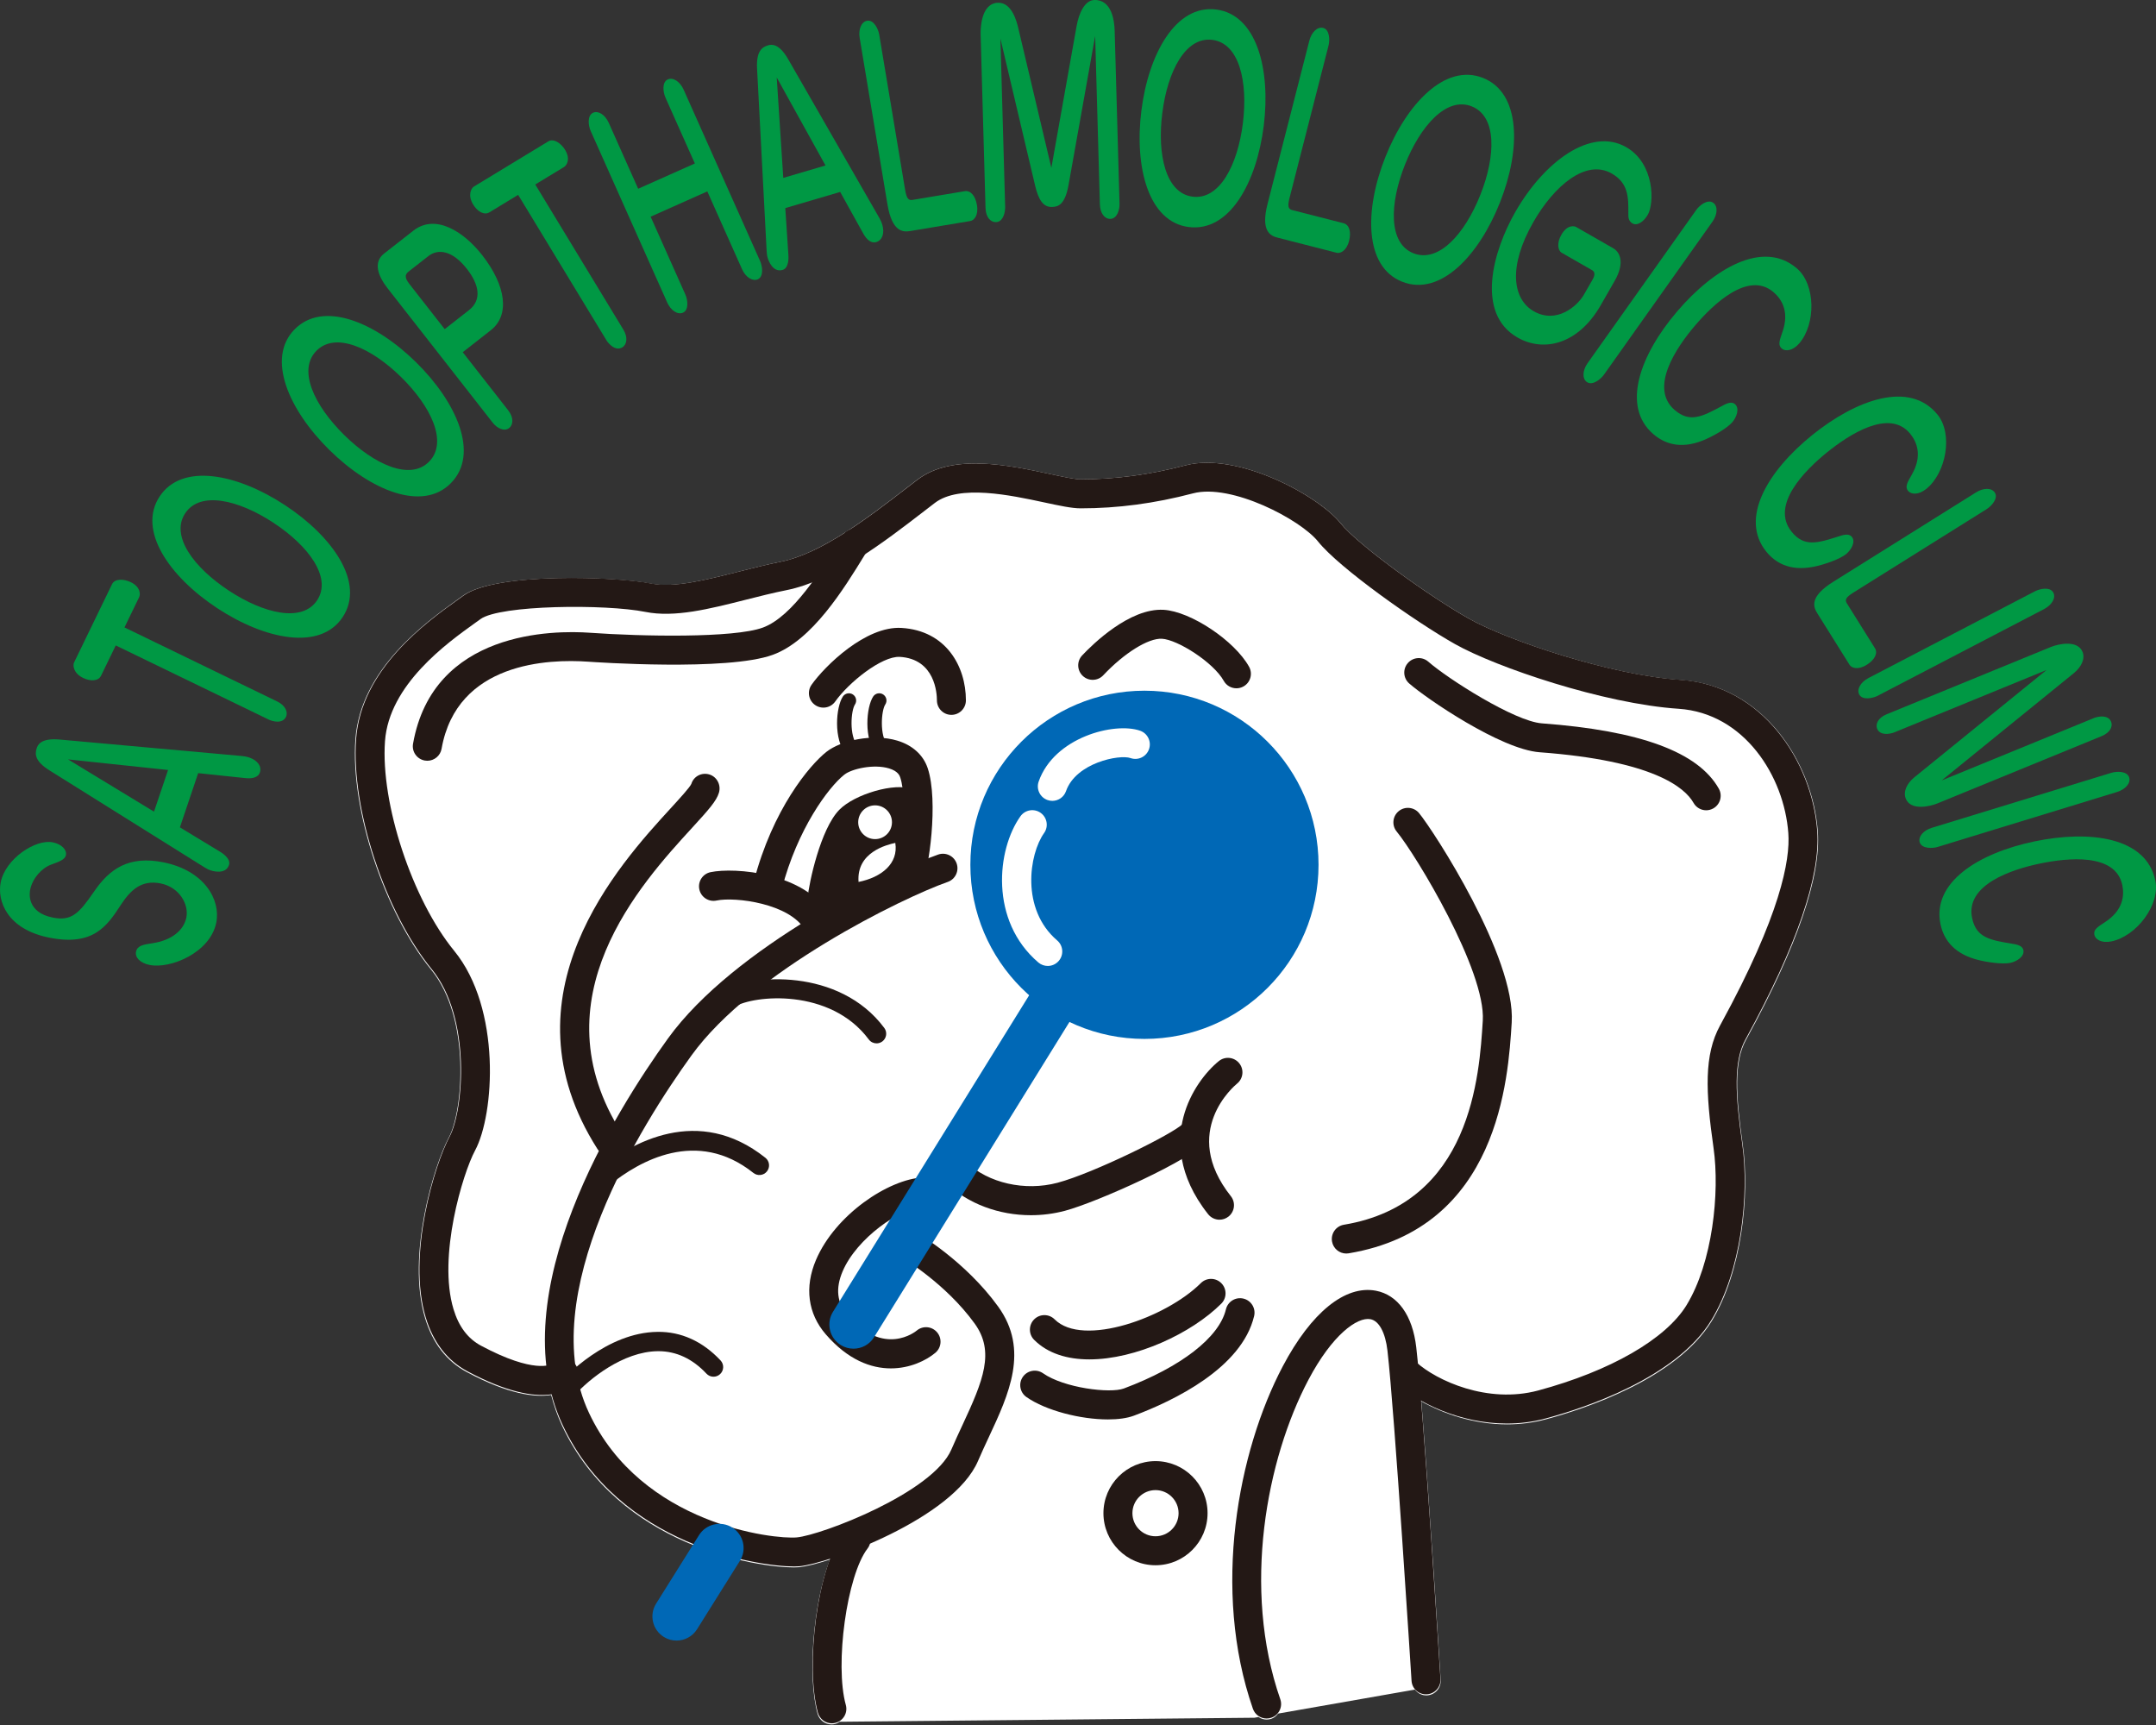<?xml version="1.0" encoding="utf-8"?>
<!-- Generator: Adobe Illustrator 24.2.0, SVG Export Plug-In . SVG Version: 6.00 Build 0)  -->
<svg version="1.1" id="レイヤー_1" xmlns="http://www.w3.org/2000/svg" xmlns:xlink="http://www.w3.org/1999/xlink" x="0px"
	 y="0px" viewBox="0 0 300 240" style="enable-background:new 0 0 300 240;" xml:space="preserve">
<rect x="0" y="0" width="300" height="240" fill="#333333" stroke="none"/>
<style type="text/css">
	.st0{fill:#FFFFFF;}
	.st1{fill:#231815;}
	.st2{fill:#0068B6;}
	.st3{fill:#009844;}
</style>
<g>
	<g>
		<path class="st0" d="M233.903,94.616c-9.767-0.651-24.174-5.542-29.417-8.491c-5.656-3.181-15.548-10.335-17.912-13.292
			c-3.116-3.895-14.376-9.99-21.598-8.091c-4.99,1.313-9.774,1.952-14.623,1.952c-0.798,0-2.45-0.355-4.199-0.73
			c-5.765-1.237-13.661-2.933-18.554,0.809l-1.487,1.143c-5.271,4.061-11.83,9.114-17.528,10.253
			c-1.955,0.391-3.931,0.891-5.843,1.376c-4.645,1.175-9.035,2.284-12.201,1.652c-4.802-0.962-21.606-1.604-26.136,1.692
			l-0.752,0.541c-4.383,3.14-13.503,9.674-14.201,19.446c-0.694,9.71,4.036,24.078,10.541,32.03
			c5.55,6.783,4.433,19.694,2.476,23.329c-2.059,3.823-5.936,16.497-3.314,25.174c1.05,3.475,3.009,5.998,5.823,7.499
			c5.756,3.069,9.423,3.54,11.712,3.177c0.385,1.469,0.882,2.912,1.538,4.309c7.859,16.744,27.142,19.679,32.219,19.679
			c0.294,0,0.541-0.011,0.735-0.028c0.875-0.079,2.412-0.454,4.281-1.052c-2.378,6.369-3.106,16.377-1.699,21.446
			c0.248,0.893,1.06,1.478,1.943,1.478c0.179,0,0.361-0.024,0.541-0.074c0.217-0.06,0.402-0.174,0.579-0.294l57.712-0.56l0.575-0.1
			c0.332,0.227,0.728,0.355,1.139,0.355c0.22,0,0.443-0.035,0.663-0.111c0.397-0.138,0.693-0.408,0.925-0.722l19.038-3.339
			c0.391,0.509,0.992,0.845,1.701,0.805c1.112-0.07,1.957-1.029,1.887-2.142c-0.078-1.238-1.588-25.14-2.692-38.762
			c3.105,1.74,7.326,3.199,11.934,3.199c1.766,0,3.585-0.213,5.413-0.705c5.292-1.425,18.131-5.608,23.062-13.677
			c4.16-6.808,5.319-17.503,4.312-24.546c-0.986-6.895-1.229-11.488,0.445-14.557l0.156-0.286
			c6.994-12.799,10.305-22.472,9.84-28.747C252.222,106.021,245.309,95.375,233.903,94.616z"/>
	</g>
	<g>
		<g>
			<path class="st1" d="M176.243,239.096c-0.834,0-1.615-0.521-1.905-1.353c-5.76-16.562-2.064-35.864,4.154-47.646
				c3.951-7.487,8.668-11.318,12.943-10.521c3.068,0.576,5.12,3.444,5.631,7.87c1.003,8.689,3.274,44.62,3.37,46.145
				c0.07,1.112-0.775,2.07-1.885,2.14c-1.137,0.064-2.07-0.776-2.14-1.885c-0.024-0.373-2.36-37.351-3.352-45.938
				c-0.289-2.511-1.175-4.144-2.368-4.368c-1.829-0.341-5.314,2.152-8.632,8.439c-5.811,11.01-9.274,29.02-3.911,44.438
				c0.366,1.053-0.19,2.202-1.243,2.568C176.686,239.061,176.463,239.096,176.243,239.096z"/>
			<path class="st1" d="M209.67,198.059c-6.605,0-12.466-2.985-15.284-5.522c-0.828-0.746-0.895-2.02-0.15-2.848
				c0.744-0.827,2.02-0.895,2.848-0.15c2.804,2.524,9.879,5.819,16.947,3.921c10.036-2.702,17.755-7.142,20.647-11.875
				c3.622-5.926,4.639-15.682,3.757-21.853c-1.13-7.914-1.322-12.975,0.899-17.046l0.156-0.288
				c8.232-15.067,9.628-22.723,9.348-26.492c-0.587-7.929-6.136-16.685-15.262-17.293c-10.467-0.698-25.411-5.792-31.101-8.993
				c-5.47-3.076-16.124-10.593-19.07-14.276c-2.455-3.069-12.062-8.11-17.404-6.703c-5.326,1.401-10.441,2.083-15.637,2.083
				c-1.225,0-2.909-0.362-5.041-0.819c-4.712-1.013-11.833-2.54-15.243,0.068l-1.475,1.134c-5.598,4.313-12.567,9.681-19.183,11.004
				c-1.854,0.371-3.778,0.858-5.639,1.329c-5.096,1.289-9.913,2.509-13.971,1.695c-5.596-1.119-20.24-0.973-22.952,0.998
				l-0.775,0.558c-3.88,2.78-11.953,8.563-12.515,16.439c-0.619,8.67,3.791,22.024,9.632,29.162
				c6.576,8.037,5.604,22.758,2.903,27.774c-1.707,3.169-5.214,14.756-3.002,22.075c0.738,2.442,1.999,4.11,3.856,5.1
				c7.368,3.93,9.732,2.63,9.951,2.487c0.666-0.783,1.829-0.945,2.691-0.343c0.912,0.639,1.134,1.896,0.496,2.809
				c-0.564,0.805-3.94,4.524-15.036-1.394c-2.812-1.5-4.769-4.02-5.818-7.493c-2.62-8.67,1.254-21.333,3.311-25.153
				c1.955-3.632,3.071-16.532-2.474-23.309c-6.5-7.945-11.226-22.301-10.532-32.003c0.697-9.764,9.81-16.293,14.189-19.43
				l0.752-0.541c4.527-3.293,21.316-2.652,26.114-1.691c3.164,0.632,7.55-0.477,12.191-1.651c1.91-0.484,3.885-0.983,5.839-1.374
				c5.692-1.139,12.246-6.188,17.512-10.245l1.486-1.142c4.889-3.739,12.777-2.045,18.538-0.808
				c1.747,0.375,3.397,0.729,4.195,0.729c4.845,0,9.624-0.638,14.61-1.95c7.216-1.898,18.466,4.192,21.58,8.084
				c2.363,2.954,12.246,10.102,17.898,13.281c5.238,2.947,19.633,7.833,29.392,8.484c11.396,0.759,18.304,11.396,19.017,21.019
				c0.465,6.27-2.843,15.934-9.831,28.724l-0.156,0.285c-1.672,3.067-1.43,7.655-0.445,14.545
				c1.006,7.038-0.152,17.723-4.309,24.525c-4.927,8.062-17.755,12.243-23.042,13.666
				C213.253,197.846,211.435,198.059,209.67,198.059z M76.799,189.876c-0.001,0.002-0.003,0.004-0.005,0.006
				C76.796,189.88,76.797,189.878,76.799,189.876z M76.802,189.87c-0.001,0.001-0.001,0.003-0.003,0.004
				C76.801,189.873,76.801,189.872,76.802,189.87z"/>
			<path class="st1" d="M110.493,217.943c-5.073,0-24.339-2.933-32.192-19.663c-8.607-18.336,7.373-43.727,14.642-53.793
				c9.168-12.694,30.769-23.201,37.6-25.592c1.052-0.366,2.201,0.186,2.57,1.237c0.368,1.052-0.186,2.202-1.237,2.57
				c-6.251,2.188-27.165,12.379-35.664,24.147c-6.851,9.486-21.956,33.322-14.26,49.717c7.328,15.612,25.809,17.623,28.911,17.333
				c3.428-0.311,18.94-6.213,21.518-12.229c0.498-1.163,1.033-2.307,1.558-3.436c2.885-6.183,4.51-10.171,1.686-14.082
				c-4.051-5.608-10.072-9.147-10.132-9.183c-0.962-0.559-1.29-1.793-0.731-2.756c0.559-0.963,1.79-1.292,2.754-0.734
				c0.276,0.16,6.811,3.986,11.379,10.311c4.355,6.03,1.48,12.191-1.3,18.148c-0.509,1.09-1.025,2.196-1.506,3.319
				c-3.452,8.054-20.858,14.294-24.86,14.657C111.034,217.933,110.787,217.943,110.493,217.943z"/>
			<path class="st1" d="M123.959,190.384c-2.758,0-5.972-1.171-9.063-4.749c-2.488-2.881-2.969-6.553-1.354-10.341
				c2.668-6.259,10.053-11.22,14.873-11.474c1.096-0.046,2.061,0.795,2.119,1.908c0.058,1.112-0.796,2.061-1.908,2.119
				c-3.394,0.179-9.43,4.465-11.375,9.028c-1.021,2.396-0.794,4.399,0.696,6.124c5.031,5.827,9.432,2.275,9.617,2.121
				c0.857-0.714,2.127-0.597,2.84,0.258c0.713,0.856,0.597,2.127-0.258,2.84C128.861,189.29,126.623,190.384,123.959,190.384z"/>
			<path class="st1" d="M151.581,189.133c-3.031,0-5.763-0.799-7.682-2.718c-0.788-0.787-0.788-2.064,0-2.851
				c0.788-0.788,2.064-0.788,2.851,0c3.944,3.942,15.564-0.268,20.338-5.041c0.788-0.788,2.064-0.788,2.851,0
				c0.788,0.787,0.788,2.064,0,2.851C165.783,185.529,158.013,189.133,151.581,189.133z"/>
			<path class="st1" d="M154.165,197.486c-3.8,0-8.633-1.221-11.342-3.117c-0.912-0.638-1.134-1.896-0.496-2.808
				c0.639-0.91,1.895-1.135,2.809-0.496c2.922,2.046,9.324,2.834,11.242,2.117c7.965-2.987,13.275-7.104,14.206-11.014
				c0.258-1.083,1.344-1.751,2.429-1.494c1.083,0.258,1.752,1.345,1.494,2.429c-1.726,7.249-11.212,11.793-16.712,13.855
				C156.832,197.32,155.569,197.486,154.165,197.486z"/>
			<path class="st1" d="M160.784,217.774c-3.995,0-7.245-3.249-7.245-7.244c0-3.995,3.25-7.244,7.245-7.244
				c3.995,0,7.245,3.249,7.245,7.244C168.028,214.525,164.779,217.774,160.784,217.774z M160.784,207.319
				c-1.771,0-3.212,1.44-3.212,3.211c0,1.771,1.441,3.211,3.212,3.211c1.771,0,3.212-1.44,3.212-3.211
				C163.995,208.759,162.555,207.319,160.784,207.319z"/>
			<path class="st1" d="M115.749,239.768c-0.883,0-1.693-0.584-1.942-1.477c-1.747-6.291-0.206-20.209,3.705-25.295
				c0.679-0.882,1.945-1.048,2.828-0.368c0.883,0.679,1.048,1.944,0.369,2.828c-2.861,3.719-4.581,16.122-3.016,21.755
				c0.298,1.073-0.33,2.184-1.403,2.482C116.109,239.745,115.927,239.768,115.749,239.768z"/>
			<path class="st1" d="M143.446,169.072c-4.437,0-8.754-1.581-11.78-4.469c-0.805-0.769-0.836-2.045-0.066-2.851
				s2.045-0.835,2.851-0.066c3.065,2.926,8.172,4.079,12.707,2.871c5.033-1.342,16.166-6.853,17.405-8.183
				c0.639-0.911,1.868-1.101,2.782-0.461c0.912,0.639,1.107,1.93,0.469,2.843c-1.751,2.501-15.161,8.509-19.616,9.697
				C146.634,168.87,145.032,169.072,143.446,169.072z"/>
			<path class="st1" d="M169.691,169.698c-0.595,0-1.183-0.262-1.582-0.764c-4.326-5.459-4.257-10.366-3.438-13.522
				c0.917-3.532,3.144-6.335,4.923-7.78c0.863-0.703,2.133-0.572,2.836,0.293c0.702,0.864,0.571,2.134-0.293,2.836
				c-0.33,0.268-7.998,6.669-0.867,15.667c0.691,0.873,0.545,2.141-0.328,2.833C170.571,169.555,170.129,169.698,169.691,169.698z"
				/>
			<path class="st1" d="M84.834,160.792c-0.666,0-1.317-0.33-1.702-0.932c-13.638-21.391,3.055-39.614,10.184-47.395
				c1.245-1.36,2.657-2.901,2.883-3.401c0.324-1.065,1.441-1.633,2.505-1.313c1.065,0.324,1.656,1.48,1.332,2.545
				c-0.351,1.154-1.402,2.333-3.747,4.893c-7.054,7.7-21.731,23.722-9.757,42.503c0.599,0.939,0.323,2.186-0.616,2.784
				C85.58,160.69,85.204,160.792,84.834,160.792z"/>
			<path class="st1" d="M187.331,174.403c-0.968,0-1.822-0.698-1.986-1.685c-0.183-1.099,0.559-2.137,1.657-2.32
				c17.734-2.956,18.848-20.775,19.323-28.384c0.435-6.958-9.268-23.026-11.978-26.318c-0.708-0.86-0.585-2.131,0.274-2.838
				c0.86-0.707,2.131-0.586,2.839,0.274c2.028,2.463,13.457,20.058,12.89,29.134c-0.49,7.829-1.789,28.626-22.685,32.109
				C187.553,174.394,187.441,174.403,187.331,174.403z"/>
			<path class="st1" d="M59.461,105.845c-0.117,0-0.234-0.011-0.353-0.032c-1.097-0.194-1.829-1.239-1.635-2.336
				c2.78-15.761,19.567-15.807,24.646-15.44c7.14,0.51,19.977,0.764,24.031-0.722c4.175-1.531,8.28-8.219,10.732-12.215l0.344-0.559
				c0.583-0.949,1.824-1.245,2.774-0.66c0.948,0.584,1.244,1.825,0.66,2.774l-0.341,0.555c-2.903,4.731-7.291,11.879-12.781,13.892
				c-6.307,2.311-24.919,1.014-25.707,0.958c-5.419-0.386-18.252,0.02-20.387,12.118C61.271,105.156,60.421,105.844,59.461,105.845z
				"/>
			<path class="st1" d="M237.409,112.734c-0.704,0-1.388-0.37-1.758-1.027c-1.2-2.127-5.578-5.872-21.413-7.045
				c-5.427-0.402-15.76-7.476-18.15-9.568c-0.839-0.733-0.924-2.007-0.19-2.845c0.735-0.838,2.009-0.923,2.845-0.19
				c2.761,2.415,12.015,8.301,15.793,8.58c13.696,1.015,21.753,3.987,24.629,9.086c0.547,0.969,0.205,2.2-0.765,2.747
				C238.085,112.65,237.745,112.734,237.409,112.734z"/>
			<path class="st1" d="M132.386,99.459c-1.114,0-2.016-0.903-2.016-2.016c0-0.958-0.249-5.755-5.163-6.053
				c-2.542-0.128-7.144,3.6-8.985,6.208c-0.643,0.909-1.9,1.127-2.811,0.484c-0.91-0.643-1.126-1.9-0.484-2.811
				c1.838-2.603,7.54-8.217,12.524-7.907c6.184,0.375,8.952,5.332,8.952,10.078C134.402,98.556,133.5,99.459,132.386,99.459z"/>
			<path class="st1" d="M172.044,95.763c-0.709,0-1.396-0.374-1.764-1.038c-1.43-2.573-6.421-5.734-8.599-5.856
				c-1.906-0.098-5.251,1.985-8.166,5.082c-0.763,0.812-2.039,0.85-2.85,0.087c-0.811-0.763-0.85-2.039-0.087-2.85
				c1.464-1.555,6.608-6.607,11.326-6.345c3.76,0.209,9.878,4.282,11.901,7.923c0.541,0.973,0.19,2.201-0.783,2.742
				C172.711,95.681,172.375,95.763,172.044,95.763z"/>
			<path class="st1" d="M113.736,130.378c-0.7,0-1.38-0.366-1.753-1.017c-2.078-3.635-9.648-4.624-12.285-4.068
				c-1.088,0.23-2.159-0.468-2.389-1.558s0.468-2.16,1.558-2.389c3.348-0.706,13.209,0.048,16.617,6.014
				c0.553,0.967,0.217,2.198-0.75,2.751C114.418,130.292,114.075,130.377,113.736,130.378z"/>
			<path class="st1" d="M106.846,125.169c-0.167,0-0.337-0.021-0.507-0.065c-1.078-0.28-1.725-1.38-1.446-2.458
				c2.602-10.036,7.755-16.196,10.116-18.051c2.005-1.575,6.444-2.573,9.852-1.55c2.112,0.634,3.614,1.999,4.228,3.842
				c1.514,4.541,0.173,14.326-0.834,16.089c-0.552,0.966-1.783,1.304-2.751,0.75c-0.967-0.553-1.303-1.784-0.75-2.751
				c0.46-1.101,1.649-9.396,0.51-12.813c-0.072-0.216-0.291-0.873-1.562-1.254c-2.145-0.644-5.194,0.066-6.202,0.859
				c-2.226,1.749-6.557,7.609-8.704,15.892C108.561,124.566,107.742,125.169,106.846,125.169z"/>
			<path class="st1" d="M121.969,145.164c-0.41,0-0.816-0.187-1.08-0.542c-5.362-7.201-16.01-6.185-18.721-4.528
				c-0.633,0.385-1.46,0.188-1.848-0.446c-0.387-0.633-0.187-1.461,0.446-1.848c3.67-2.24,16.02-3.189,22.28,5.218
				c0.443,0.595,0.32,1.438-0.276,1.881C122.529,145.078,122.248,145.164,121.969,145.164z"/>
			<path class="st1" d="M83.992,165.161c-0.392,0-0.78-0.17-1.046-0.498c-0.467-0.578-0.378-1.424,0.199-1.891
				c4.719-3.82,14.028-9.118,23.36-1.687c0.581,0.462,0.677,1.308,0.214,1.889c-0.462,0.583-1.308,0.676-1.889,0.214
				c-7.861-6.261-15.902-1.638-19.993,1.674C84.588,165.063,84.289,165.161,83.992,165.161z"/>
			<path class="st1" d="M78.95,194.567c-0.32,0-0.642-0.114-0.899-0.345c-0.552-0.496-0.597-1.347-0.1-1.898
				c0.64-0.711,6.456-6.949,13.545-7.021c3.258-0.047,6.262,1.304,8.767,3.976c0.508,0.542,0.48,1.393-0.061,1.9
				c-0.54,0.509-1.393,0.481-1.9-0.061c-1.946-2.075-4.195-3.127-6.688-3.127c-0.03,0-0.06,0.001-0.091,0.001
				c-4.825,0.049-9.545,3.877-11.574,6.131C79.684,194.417,79.318,194.567,78.95,194.567z"/>
			<path class="st1" d="M118.571,105.438c-0.284,0-0.567-0.119-0.766-0.352c-1.908-2.226-1.468-6.759-0.521-8.18
				c0.309-0.464,0.935-0.588,1.398-0.28c0.463,0.309,0.589,0.935,0.28,1.398c-0.543,0.814-0.842,4.331,0.373,5.75
				c0.362,0.423,0.314,1.059-0.11,1.421C119.037,105.359,118.803,105.438,118.571,105.438z"/>
			<path class="st1" d="M122.789,105.438c-0.284,0-0.566-0.119-0.766-0.352c-1.907-2.225-1.468-6.759-0.521-8.181
				c0.309-0.464,0.935-0.588,1.398-0.28c0.463,0.309,0.589,0.935,0.28,1.398c-0.542,0.814-0.841,4.332,0.374,5.749
				c0.362,0.423,0.314,1.059-0.109,1.422C123.254,105.358,123.021,105.438,122.789,105.438z"/>
			<path class="st1" d="M112.373,124.94c0.192-2.109,1.789-9.584,4.409-12.268c2.146-2.198,7.795-3.834,10.095-2.875
				c0.511,4.409,0.575,11.629-0.703,12.459c-1.278,0.831-10.479,4.984-10.479,4.984L112.373,124.94z"/>
			<circle class="st0" cx="121.765" cy="114.398" r="2.349"/>
			<path class="st0" d="M124.577,117.273c-1.15,0.256-5.431,1.278-5.112,5.431C122.66,122.065,125.039,120.148,124.577,117.273z"/>
			<path class="st2" d="M94.14,228.253c-0.61,0-1.227-0.165-1.781-0.513c-1.573-0.986-2.049-3.059-1.063-4.631l5.965-9.518
				c0.984-1.574,3.059-2.049,4.632-1.063c1.573,0.986,2.049,3.059,1.063,4.631l-5.965,9.518
				C96.353,227.695,95.259,228.253,94.14,228.253z"/>
			<path class="st2" d="M118.76,187.643c-0.605,0-1.216-0.163-1.767-0.505c-1.578-0.978-2.064-3.05-1.086-4.627l28.554-46.067
				c0.978-1.579,3.049-2.064,4.627-1.086c1.578,0.978,2.064,3.05,1.086,4.627l-28.554,46.067
				C120.984,187.079,119.884,187.643,118.76,187.643z"/>
			<circle class="st2" cx="159.246" cy="120.321" r="24.223"/>
			<path class="st0" d="M146.429,111.424c-0.221,0-0.446-0.037-0.666-0.114c-1.051-0.368-1.605-1.519-1.237-2.57
				c2.165-6.184,10.567-8.318,14.118-7.075c1.051,0.368,1.605,1.518,1.237,2.57c-0.368,1.051-1.517,1.606-2.57,1.237
				c-1.537-0.543-7.594,0.642-8.979,4.601C148.041,110.904,147.262,111.424,146.429,111.424z"/>
			<path class="st0" d="M145.793,134.393c-0.463,0-0.929-0.159-1.309-0.483c-6.807-5.814-5.792-15.721-2.489-20.345
				c0.648-0.906,1.906-1.117,2.813-0.469c0.906,0.647,1.117,1.907,0.469,2.813c-2.07,2.899-3.268,10.584,1.826,14.935
				c0.847,0.723,0.947,1.996,0.224,2.843C146.928,134.153,146.362,134.393,145.793,134.393z"/>
			<g>
				<path class="st3" d="M7.34,117.194c1.233,0.248,1.98,1.041,1.833,1.776c-0.125,0.617-0.86,0.888-2.042,1.317
					c-1.346,0.495-2.615,1.918-2.936,3.507c-0.086,0.427-0.517,3.13,3.149,3.868c2.577,0.519,3.619-0.53,5.705-3.566
					c2.201-3.235,4.88-5.091,9.706-4.118c5.664,1.141,7.982,5.187,7.337,8.391c-0.847,4.199-6.403,6.463-9.27,5.885
					c-1.343-0.27-2.054-1.055-1.896-1.838c0.172-0.854,1.034-1.001,2.24-1.178c2.763-0.406,4.41-1.827,4.764-3.583
					c0.368-1.827-0.963-4.218-3.576-4.744c-2.722-0.549-4.243,0.997-5.553,3.004c-1.917,2.947-3.846,5.768-9.981,4.533
					c-5.844-1.177-7.241-5.113-6.72-7.698C0.761,119.473,4.944,116.711,7.34,117.194z"/>
				<path class="st3" d="M25.032,115.111l5.676,3.444c0.196,0.117,1.447,0.922,1.154,1.793c-0.471,1.398-2.312,0.829-2.558,0.746
					c-0.315-0.106-0.545-0.235-0.838-0.41L6.882,107.182c-1.935-1.214-2.078-2.181-1.777-3.075c0.131-0.39,0.496-1.467,3.221-1.212
					l25.365,2.292c0.225,0.025,0.6,0.075,0.985,0.205c1.194,0.402,1.764,1.258,1.487,2.083c-0.225,0.665-1.003,0.888-1.984,0.787
					l-6.604-0.694L25.032,115.111z M23.386,107.128l-13.919-1.474l11.964,7.274L23.386,107.128z"/>
				<path class="st3" d="M38.57,97.594c1.132,0.549,1.546,1.475,1.219,2.151c-0.486,1.001-1.868,0.628-2.401,0.369L16.106,89.799
					l-2.039,4.202c-0.369,0.762-1.433,0.838-2.5,0.321c-1.365-0.662-1.453-1.753-1.263-2.146l5.29-10.908
					c0.37-0.762,1.601-0.757,2.601-0.272c1.332,0.646,1.375,1.661,1.163,2.096l-2.037,4.202L38.57,97.594z"/>
				<path class="st3" d="M30.234,84.619c-6.68-4.395-11.129-10.829-8.028-15.537c3.115-4.728,10.786-3.185,17.466,1.211
					c6.585,4.335,11.169,10.768,8.015,15.557C44.572,90.578,36.883,88.994,30.234,84.619z M25.762,71.423
					c-2.063,3.132,1.166,7.516,6.084,10.752c4.855,3.195,10.209,4.488,12.285,1.336c2.076-3.152-1.185-7.556-6.07-10.772
					C33.174,69.523,27.838,68.271,25.762,71.423z"/>
				<path class="st3" d="M45.857,62.626c-5.702-5.608-8.822-12.784-4.866-16.802c3.972-4.036,11.199-1.033,16.9,4.575
					c5.623,5.53,8.873,12.732,4.851,16.819C58.769,71.254,51.532,68.208,45.857,62.626z M44.025,48.81
					c-2.63,2.673-0.311,7.601,3.886,11.729c4.144,4.076,9.146,6.384,11.794,3.693c2.648-2.69,0.303-7.644-3.867-11.747
					C51.667,48.383,46.673,46.119,44.025,48.81z"/>
				<path class="st3" d="M70.707,57.079c0.845,1.079,0.664,2.066,0.149,2.469c-0.704,0.551-1.706,0.018-2.298-0.74L53.935,40.114
					c-1.369-1.75-2.018-3.64-0.493-4.833l4.078-3.19c3.048-2.386,6.979,0.087,9.579,3.411c3.331,4.258,3.863,8.355,1.196,10.442
					l-3.907,3.057L70.707,57.079z M65.252,43.154c1.904-1.491,1.333-3.676-0.287-5.746c-2.054-2.625-4.041-2.809-5.356-1.78
					l-2.687,2.102c-0.458,0.358-0.77,0.743,0.029,1.764l4.928,6.299L65.252,43.154z"/>
				<path class="st3" d="M86.737,45.856c0.653,1.076,0.499,2.079-0.142,2.469c-0.951,0.577-1.91-0.487-2.217-0.993l-12.278-20.22
					l-3.991,2.424c-0.725,0.439-1.661-0.075-2.275-1.088c-0.787-1.298-0.269-2.262,0.103-2.488l10.362-6.292
					c0.725-0.44,1.756,0.233,2.332,1.183c0.769,1.266,0.253,2.142-0.161,2.393l-3.992,2.423L86.737,45.856z"/>
				<path class="st3" d="M90.534,30.148l4.827,10.817c0.362,0.811,0.492,2.172-0.326,2.537c-0.729,0.325-1.696-0.297-2.193-1.413
					l-10.65-23.865c-0.332-0.744-0.515-2.162,0.347-2.546c0.685-0.306,1.643,0.24,2.172,1.423l4.087,9.161l7.888-3.518l-4.088-9.161
					c-0.361-0.811-0.492-2.172,0.325-2.536c0.729-0.326,1.696,0.297,2.194,1.413l10.651,23.865c0.332,0.743,0.514,2.162-0.326,2.536
					c-0.685,0.306-1.666-0.23-2.193-1.413L98.421,26.63L90.534,30.148z"/>
				<path class="st3" d="M109.271,28.952l0.438,6.625c0.016,0.227,0.077,1.714-0.806,1.974c-1.416,0.417-2.007-1.417-2.08-1.665
					c-0.094-0.319-0.121-0.582-0.145-0.922l-1.335-25.427c-0.117-2.281,0.594-2.953,1.499-3.22c0.394-0.116,1.485-0.437,2.842,1.942
					l12.686,22.086c0.111,0.199,0.285,0.534,0.399,0.925c0.356,1.208-0.018,2.166-0.854,2.413c-0.673,0.198-1.302-0.312-1.784-1.173
					l-3.223-5.805L109.271,28.952z M114.864,23.022l-6.785-12.244l0.912,13.973L114.864,23.022z"/>
				<path class="st3" d="M119.621,5.276c-0.196-1.169,0.213-2.25,1.048-2.39c0.907-0.152,1.538,1.132,1.673,1.936l3.602,21.585
					c0.201,1.206,0.471,1.498,1.02,1.407l7.28-1.215c0.811-0.136,1.483,0.653,1.696,1.932c0.245,1.461-0.428,2.136-0.905,2.216
					l-8.378,1.398c-1.002,0.167-2.525,0.159-3.171-3.713L119.621,5.276z"/>
				<path class="st3" d="M152.388,4.997l-3.702,20.733c-0.504,2.755-1.415,3.04-2.31,3.065c-1.21,0.034-1.868-0.984-2.334-2.933
					l-4.837-20.489l0.659,23.423c0.02,0.74-0.281,2.082-1.273,2.11c-0.774,0.022-1.424-0.7-1.46-1.995l-0.679-24.126
					c-0.016-0.592-0.025-4.332,2.418-4.402c1.96-0.056,2.618,2.703,2.809,3.475l4.615,19.496l3.513-19.727
					c0.313-1.786,1.134-3.587,2.463-3.625c2.444-0.07,2.794,2.92,2.832,4.252l0.678,24.126c0.02,0.74-0.306,2.045-1.274,2.073
					c-0.822,0.024-1.427-0.811-1.461-2.032L152.388,4.997z"/>
				<path class="st3" d="M158.82,15.39c0.995-7.934,4.804-14.769,10.398-14.068c5.619,0.703,7.622,8.267,6.626,16.201
					c-0.981,7.824-4.732,14.778-10.423,14.066C159.803,30.884,157.829,23.287,158.82,15.39z M168.688,5.545
					c-3.722-0.466-6.23,4.368-6.962,10.208c-0.724,5.767,0.479,11.141,4.227,11.61c3.745,0.469,6.259-4.402,6.987-10.205
					C173.667,11.355,172.435,6.014,168.688,5.545z"/>
				<path class="st3" d="M182.193,5.649c0.293-1.148,1.104-1.972,1.925-1.762c0.89,0.228,0.948,1.657,0.746,2.446l-5.427,21.197
					c-0.303,1.184-0.174,1.56,0.365,1.698l7.149,1.83c0.797,0.204,1.091,1.196,0.771,2.452c-0.368,1.435-1.255,1.781-1.724,1.661
					l-8.227-2.106c-0.984-0.252-2.372-0.875-1.399-4.677L182.193,5.649z"/>
				<path class="st3" d="M192.763,21.862c2.949-7.433,8.344-13.099,13.586-11.023c5.264,2.085,5.311,9.908,2.362,17.341
					c-2.906,7.33-8.276,13.126-13.607,11.014C189.841,37.109,189.83,29.261,192.763,21.862z M204.779,14.796
					c-3.486-1.381-7.124,2.673-9.294,8.144c-2.143,5.402-2.321,10.906,1.188,12.296c3.509,1.39,7.16-2.698,9.316-8.135
					C208.146,21.665,208.288,16.187,204.779,14.796z"/>
				<path class="st3" d="M224.488,34.547c0.818,0.469,1.713,1.877,0.183,4.542l-1.933,3.372c-3.148,5.49-7.953,6.575-11.585,4.494
					c-5.877-3.368-3.402-12.061-0.29-17.487c4.014-7,10.509-11.809,15.42-8.994c3.946,2.262,3.943,7.763,3.003,9.401
					c-0.516,0.899-1.427,1.614-2.141,1.205c-0.566-0.325-0.582-0.931-0.566-1.348c0.011-2.255,0.037-4.245-2.314-5.593
					c-3.61-2.069-8.033,1.753-10.887,6.729c-3.572,6.229-2.903,10.751,0.036,12.435c3.148,1.805,6.047-0.673,6.986-2.31l1.215-2.119
					c0.332-0.578,0.324-1.052-0.053-1.268l-4.261-2.442c-0.524-0.301-0.706-1.344-0.044-2.5c0.884-1.541,1.92-1.161,2.025-1.1
					L224.488,34.547z"/>
				<path class="st3" d="M236.023,29.215c0.449-0.634,1.579-1.558,2.369-0.998c0.691,0.49,0.565,1.671-0.099,2.608L223.17,52.149
					c-0.385,0.544-1.56,1.572-2.369,0.998c-0.651-0.462-0.608-1.612,0.099-2.608L236.023,29.215z"/>
				<path class="st3" d="M250.372,47.762c-0.938,1.098-1.966,1.145-2.444,0.736c-0.552-0.472-0.327-1.108,0.093-2.307
					c1.001-2.846-0.123-4.586-1.245-5.546c-3.514-3.003-8.39,1.693-10.916,4.648c-2.549,2.983-6.449,8.66-2.826,11.759
					c2.135,1.824,3.848,0.902,6.68-0.623c0.792-0.443,1.315-0.532,1.701-0.202c0.662,0.566,0.261,1.781-0.366,2.513
					c-0.697,0.816-2.687,1.989-4.171,2.57c-3.164,1.241-5.356,0.342-6.809-0.9c-4.508-3.853-1.863-11.042,3.309-17.092
					c5.101-5.966,11.935-10.011,16.645-5.985C252.653,39.582,252.682,45.06,250.372,47.762z"/>
				<path class="st3" d="M268.04,68.018c-1.124,0.907-2.142,0.765-2.537,0.276c-0.457-0.565-0.119-1.149,0.515-2.251
					c1.506-2.615,0.72-4.531-0.207-5.68c-2.903-3.596-8.556,0.129-11.582,2.571c-3.054,2.465-7.929,7.333-4.934,11.043
					c1.763,2.184,3.614,1.591,6.678,0.61c0.861-0.29,1.39-0.283,1.71,0.113c0.547,0.678-0.072,1.799-0.82,2.404
					c-0.835,0.675-3.007,1.463-4.573,1.764c-3.337,0.641-5.327-0.645-6.527-2.132c-3.724-4.614,0.195-11.197,6.389-16.198
					c6.108-4.931,13.568-7.657,17.459-2.837C271.783,60.394,270.806,65.785,268.04,68.018z"/>
				<path class="st3" d="M274.973,68.498c1.003-0.629,2.159-0.667,2.609,0.051c0.487,0.779-0.457,1.855-1.147,2.287l-18.55,11.611
					c-1.036,0.648-1.202,1.01-0.907,1.482l3.913,6.255c0.436,0.697-0.035,1.62-1.134,2.307c-1.255,0.786-2.136,0.424-2.393,0.014
					l-4.504-7.199c-0.539-0.862-1.114-2.27,2.214-4.353L274.973,68.498z"/>
				<path class="st3" d="M283.154,82.267c0.69-0.359,2.116-0.666,2.564,0.192c0.391,0.751-0.26,1.745-1.278,2.275l-23.176,12.074
					c-0.591,0.308-2.104,0.688-2.563-0.192c-0.37-0.707,0.194-1.71,1.277-2.275L283.154,82.267z"/>
				<path class="st3" d="M284.771,93.216l-21.167,8.671c-0.651,0.267-2.004,0.481-2.407-0.505c-0.228-0.56,0.035-1.479,1.336-2.012
					l22.846-9.358c1.027-0.421,3.701-1.02,4.398,0.682c0.393,0.963-0.176,2.112-1.194,2.947l-18.402,14.939l21.167-8.671
					c0.65-0.267,2.004-0.48,2.407,0.505c0.238,0.582-0.035,1.478-1.337,2.011l-22.845,9.358c-1.027,0.421-3.693,1.042-4.389-0.66
					c-0.403-0.985,0.166-2.134,1.184-2.97L284.771,93.216z"/>
				<path class="st3" d="M293.784,107.522c0.743-0.228,2.202-0.27,2.486,0.655c0.248,0.81-0.573,1.668-1.671,2.005l-24.994,7.658
					c-0.637,0.195-2.195,0.293-2.486-0.656c-0.233-0.763,0.503-1.647,1.671-2.005L293.784,107.522z"/>
				<path class="st3" d="M293.806,130.974c-1.413,0.295-2.255-0.295-2.384-0.912c-0.147-0.711,0.419-1.076,1.485-1.768
					c2.531-1.642,2.705-3.705,2.404-5.151c-0.944-4.525-7.673-3.788-11.477-2.993c-3.841,0.802-10.396,2.912-9.422,7.58
					c0.573,2.748,2.492,3.064,5.664,3.589c0.898,0.134,1.366,0.382,1.47,0.88c0.177,0.853-0.883,1.569-1.826,1.766
					c-1.05,0.219-3.342-0.069-4.873-0.516c-3.26-0.951-4.446-3.003-4.836-4.875c-1.211-5.805,5.275-9.879,13.065-11.506
					c7.681-1.604,15.561-0.629,16.826,5.437C300.612,125.893,297.285,130.247,293.806,130.974z"/>
			</g>
		</g>
	</g>
</g>
<g>
</g>
<g>
</g>
<g>
</g>
<g>
</g>
<g>
</g>
<g>
</g>
<g>
</g>
<g>
</g>
<g>
</g>
<g>
</g>
<g>
</g>
<g>
</g>
<g>
</g>
<g>
</g>
<g>
</g>
</svg>

